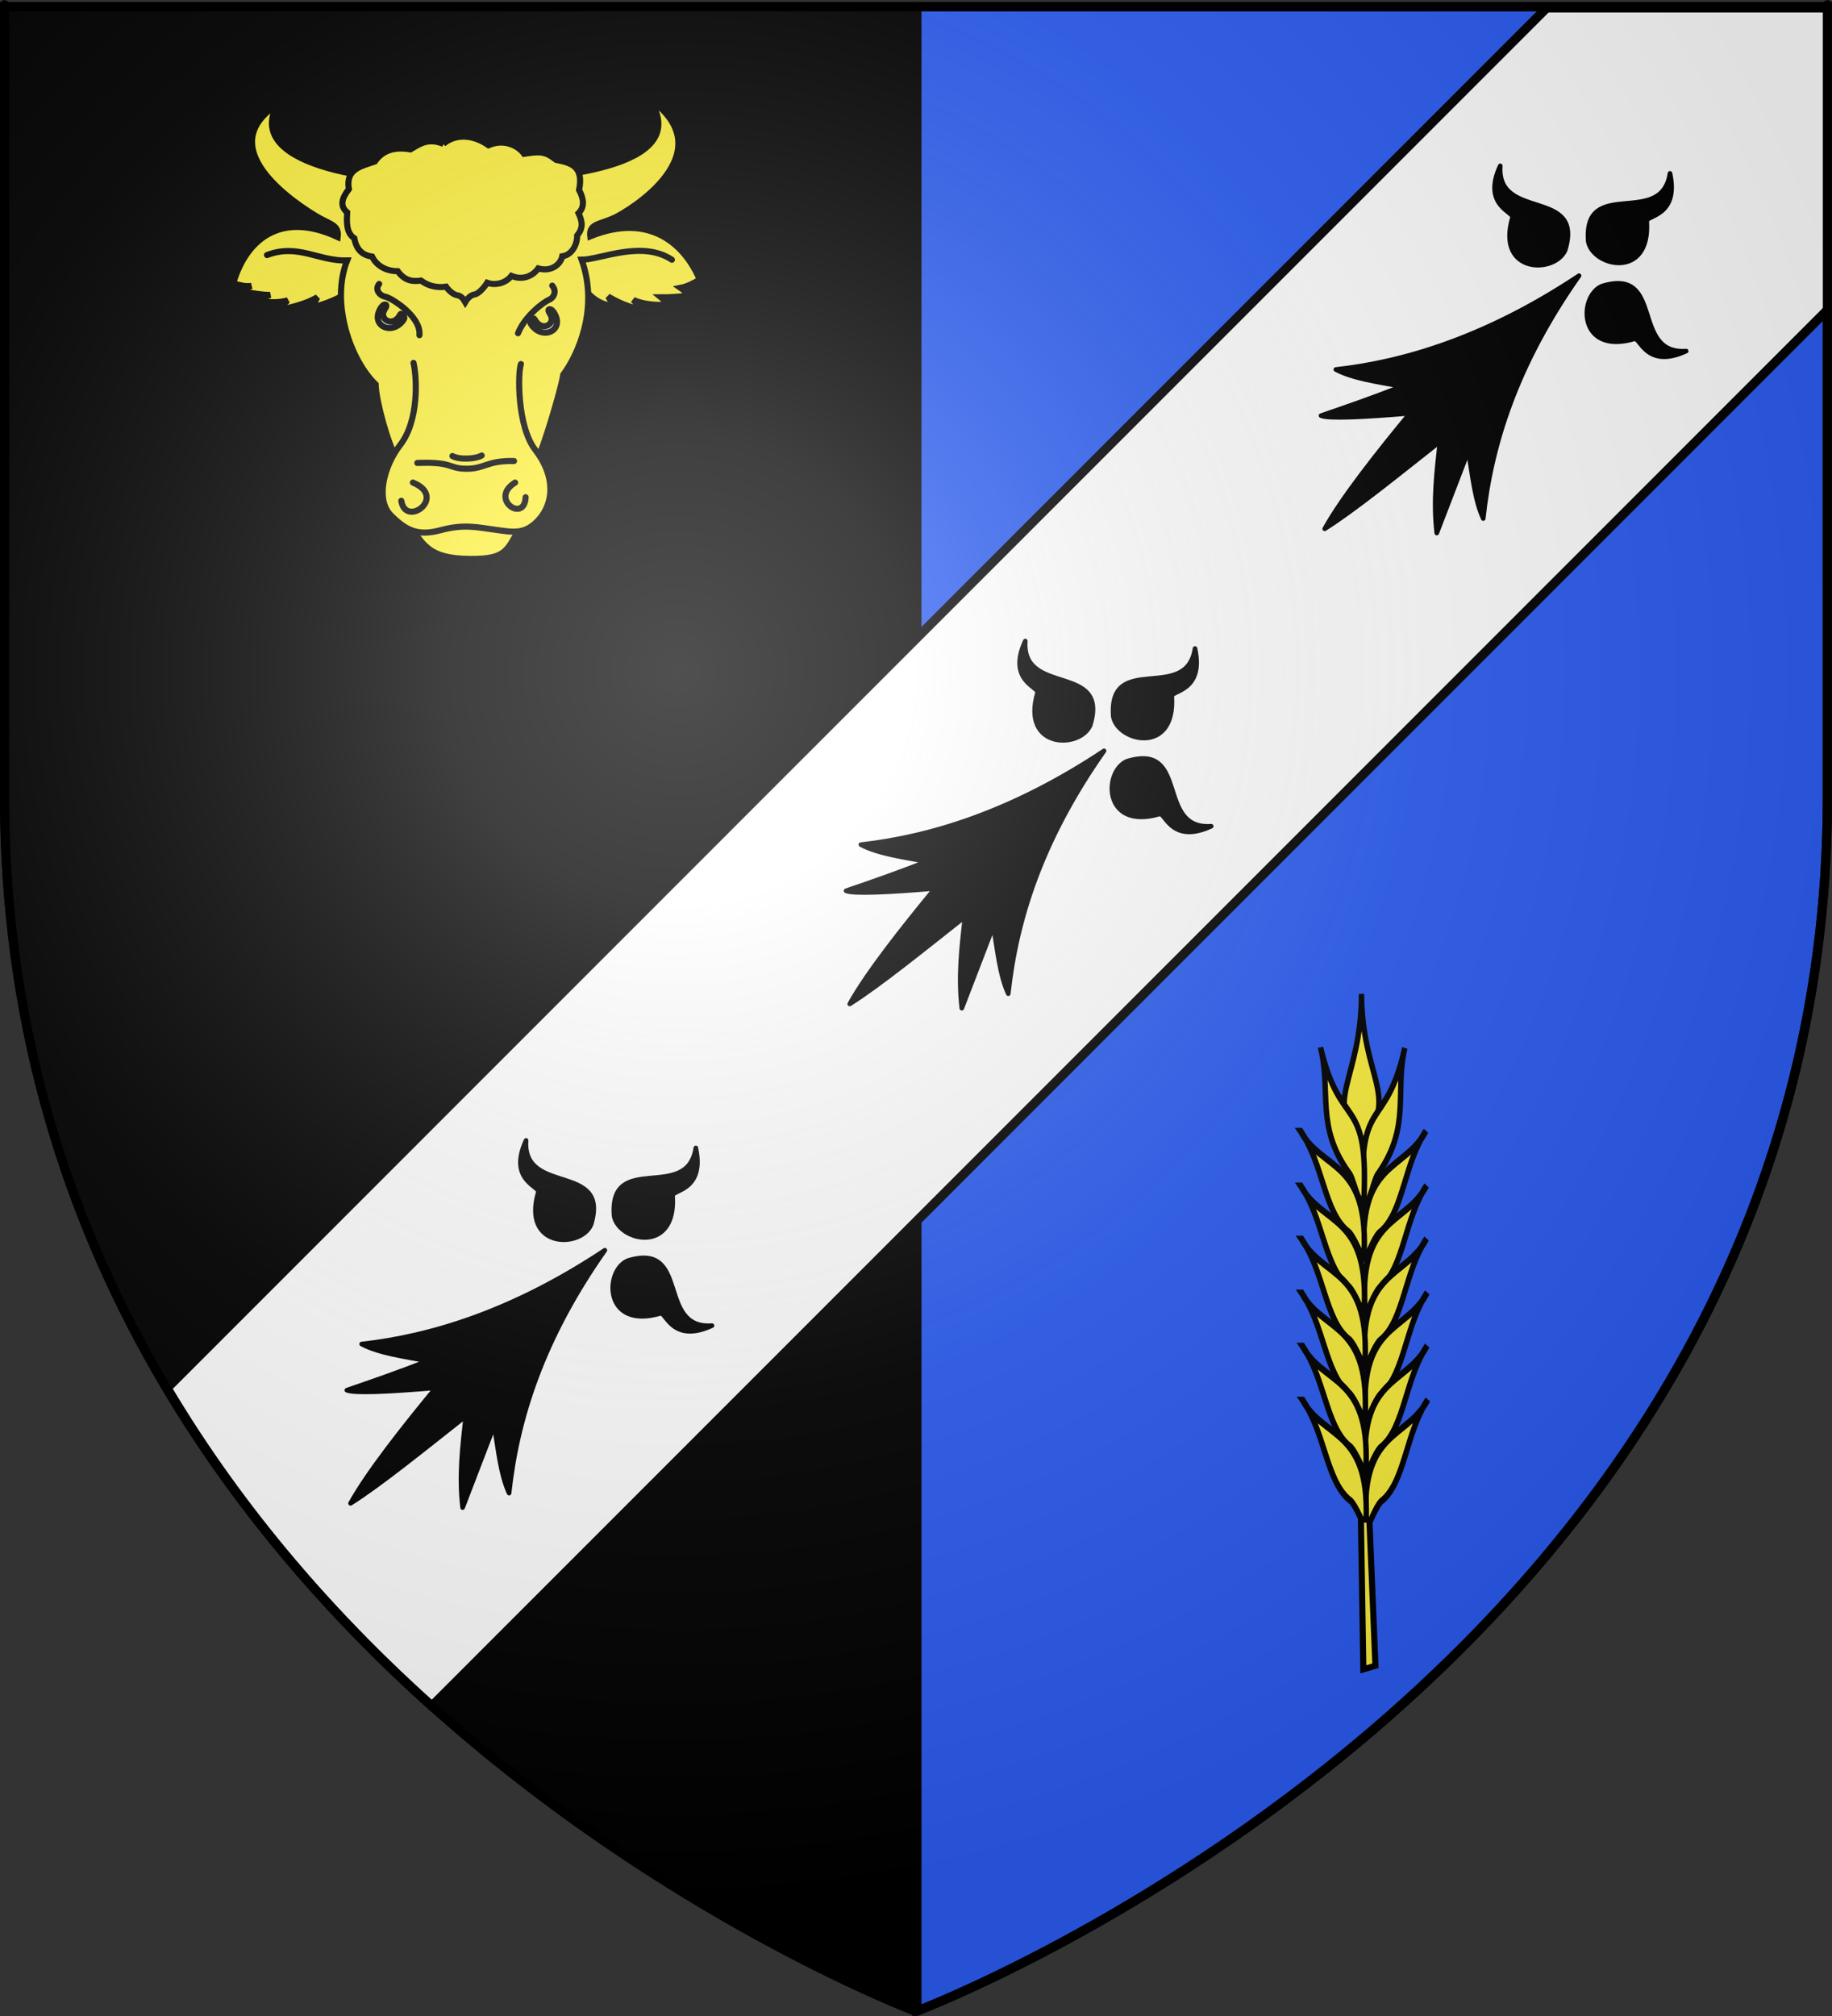 <?xml version="1.0" encoding="UTF-8" standalone="no"?>
<svg
   xmlns:dc="http://purl.org/dc/elements/1.1/"
   xmlns:cc="http://creativecommons.org/ns#"
   xmlns:rdf="http://www.w3.org/1999/02/22-rdf-syntax-ns#"
   xmlns:svg="http://www.w3.org/2000/svg"
   xmlns="http://www.w3.org/2000/svg"
   xmlns:xlink="http://www.w3.org/1999/xlink"
   xmlns:sodipodi="http://sodipodi.sourceforge.net/DTD/sodipodi-0.dtd"
   xmlns:inkscape="http://www.inkscape.org/namespaces/inkscape"
   height="660"
   width="600"
   version="1.0"
   id="svg2"
   sodipodi:version="0.32"
   inkscape:version="0.48.0 r9654"
   sodipodi:docname="Blason ville fr Pleyben (29).svg"
   inkscape:export-filename="/Users/olivier/Desktop/Blason Rouge/Blason_Vide_3D.png"
   inkscape:export-xdpi="144"
   inkscape:export-ydpi="144"
   inkscape:output_extension="org.inkscape.output.svg.inkscape">
  <rect width="100%" height="100%" fill="#333333" stroke="none"/>
  <sodipodi:namedview
     inkscape:window-height="750"
     inkscape:window-width="1264"
     inkscape:pageshadow="2"
     inkscape:pageopacity="0.0"
     guidetolerance="10.0"
     gridtolerance="10.0"
     objecttolerance="10.0"
     borderopacity="1.0"
     bordercolor="#666666"
     pagecolor="#ffffff"
     id="base"
     showgrid="false"
     height="660px"
     inkscape:zoom="0.63"
     inkscape:cx="202.33195"
     inkscape:cy="413.29901"
     inkscape:window-x="0"
     inkscape:window-y="14"
     inkscape:current-layer="layer4"
     inkscape:window-maximized="0" />
  <desc
     id="desc4">Flag of Canton of Valais (Wallis)</desc>
  <defs
     id="defs6">
    <linearGradient
       id="linearGradient2893">
      <stop
         style="stop-color:white;stop-opacity:0.314;"
         offset="0"
         id="stop2895" />
      <stop
         id="stop2897"
         offset="0.19"
         style="stop-color:white;stop-opacity:0.251;" />
      <stop
         style="stop-color:#6b6b6b;stop-opacity:0.125;"
         offset="0.6"
         id="stop2901" />
      <stop
         style="stop-color:black;stop-opacity:0.125;"
         offset="1"
         id="stop2899" />
    </linearGradient>
    <linearGradient
       id="linearGradient2885">
      <stop
         id="stop2887"
         offset="0"
         style="stop-color:white;stop-opacity:1;" />
      <stop
         style="stop-color:white;stop-opacity:1;"
         offset="0.229"
         id="stop2891" />
      <stop
         id="stop2889"
         offset="1"
         style="stop-color:black;stop-opacity:1;" />
    </linearGradient>
    <linearGradient
       id="linearGradient2955">
      <stop
         id="stop2867"
         offset="0"
         style="stop-color:#fd0000;stop-opacity:1;" />
      <stop
         style="stop-color:#e77275;stop-opacity:0.659;"
         offset="0.5"
         id="stop2873" />
      <stop
         style="stop-color:black;stop-opacity:0.323;"
         offset="1"
         id="stop2959" />
    </linearGradient>
    <radialGradient
       inkscape:collect="always"
       xlink:href="#linearGradient2955"
       id="radialGradient2961"
       cx="225.524"
       cy="218.901"
       fx="225.524"
       fy="218.901"
       r="300"
       gradientTransform="matrix(-4.167939e-4,2.183,-1.884,-3.599562e-4,615.597,-289.121)"
       gradientUnits="userSpaceOnUse" />
    <polygon
       id="star"
       transform="scale(53,53)"
       points="0,-1 0.588,0.809 -0.951,-0.309 0.951,-0.309 -0.588,0.809 0,-1 " />
    <clipPath
       id="clip">
      <path
         d="M 0,-200 L 0,600 L 300,600 L 300,-200 L 0,-200 z "
         id="path10" />
    </clipPath>
    <radialGradient
       inkscape:collect="always"
       xlink:href="#linearGradient2955"
       id="radialGradient1911"
       gradientUnits="userSpaceOnUse"
       gradientTransform="matrix(-4.167939e-4,2.183,-1.884,-3.599562e-4,615.597,-289.121)"
       cx="225.524"
       cy="218.901"
       fx="225.524"
       fy="218.901"
       r="300" />
    <radialGradient
       inkscape:collect="always"
       xlink:href="#linearGradient2955"
       id="radialGradient2865"
       gradientUnits="userSpaceOnUse"
       gradientTransform="matrix(0,1.749,-1.593,-1.049767e-7,551.788,-191.29)"
       cx="225.524"
       cy="218.901"
       fx="225.524"
       fy="218.901"
       r="300" />
    <radialGradient
       inkscape:collect="always"
       xlink:href="#linearGradient2955"
       id="radialGradient2871"
       gradientUnits="userSpaceOnUse"
       gradientTransform="matrix(0,1.386,-1.323,-5.741131e-8,-158.082,-109.541)"
       cx="225.524"
       cy="218.901"
       fx="225.524"
       fy="218.901"
       r="300" />
    <radialGradient
       inkscape:collect="always"
       xlink:href="#linearGradient2893"
       id="radialGradient3163"
       gradientUnits="userSpaceOnUse"
       gradientTransform="matrix(1.353,0,0,1.349,-77.629,-85.747)"
       cx="221.445"
       cy="226.331"
       fx="221.445"
       fy="226.331"
       r="300" />
  </defs>
  <g
     inkscape:groupmode="layer"
     id="layer3"
     inkscape:label="Fond écu"
     style="display:inline"
     sodipodi:insensitive="true">
    <path
       style="fill:#2b5df2;fill-opacity:1;fill-rule:evenodd;stroke:#000000;stroke-width:3;stroke-linecap:butt;stroke-linejoin:miter;stroke-miterlimit:4;stroke-opacity:1;stroke-dasharray:none"
       d="m 300.25,2.188 0,656.219 c 2.738,-1.036 298.25,-113.557 298.25,-397.688 10e-6,-285.452 0,-258.531 0,-258.531 l -298.25,0 z"
       id="path2855"
       inkscape:connector-curvature="0" />
    <path
       style="fill:#000000;fill-rule:evenodd;stroke:#000000;stroke-width:3;stroke-linecap:butt;stroke-linejoin:miter;stroke-opacity:1"
       d="m 1.5,2.188 0,258.531 C 1.5,546.17 300,658.5 300,658.5 c 0,0 0.237,-0.089 0.25,-0.094 l 0,-656.219 -298.75,0 z"
       id="path2187"
       inkscape:connector-curvature="0" />
  </g>
  <g
     inkscape:groupmode="layer"
     id="layer4"
     inkscape:label="Meubles"
     sodipodi:insensitive="true">
    <g
       style="stroke-width:2.755;stroke-miterlimit:4;stroke-dasharray:none;display:inline"
       id="g4035"
       transform="matrix(0.726,0,0,0.726,56.586,-568.748)">
      <path
         id="path5082"
         style="fill:#fcef3c;fill-opacity:1;fill-rule:evenodd;stroke:#000000;stroke-width:2.755;stroke-linecap:butt;stroke-linejoin:miter;stroke-miterlimit:4;stroke-opacity:1;stroke-dasharray:none;stroke-dashoffset:0;marker:none;visibility:visible;display:inline;overflow:visible;enable-background:accumulate"
         d="m 180.874,908.817 c 5.507,4.387 7.151,10.893 17.517,12.664 -0.214,-1.703 -1.424,-3.407 -2.011,-4.362 5.147,3.001 8.924,4.507 14.694,5.888 -0.808,-1.783 -2.364,-3.193 -3.296,-4.353 4.097,1.928 10.876,2.67 15.721,1.981 -1.08,-1.13 -2.161,-2.26 -3.241,-3.141 4.295,0.029 8.34,-0.317 12.51,-0.787 -1.102,-1.255 -2.203,-2.51 -3.679,-3.515 3.186,-0.616 5.831,-2.079 8.643,-3.691 -6.788,-15.971 -22.516,-30.422 -49.397,-19.546 -0.698,-5.664 4.202,-5.287 10.748,-8.282 6.933,-3.171 50.3,-29.506 15.858,-53.742 19.155,28.72 -31.993,36.31 -81.323,37.482 -49.176,1.168 -101.057,-8.929 -86.34,-35.015 -31.622,20.536 11.216,46.694 17.268,50.394 6.142,3.755 10.565,3.851 9.867,9.515 -26.881,-12.462 -41.926,2.488 -47.128,20.925 2.937,0.74 5.25,1.481 8.187,1.1 -1.725,0.632 -2.951,1.388 -4.053,2.643 4.17,0.47 8.216,1.438 12.51,1.41 -1.703,0.632 -3.531,1.264 -5.11,2.643 4.346,0.813 8.817,1.004 13.039,-0.176 -1.431,1.285 -2.364,2.445 -3.172,4.229 5.77,-1.381 11.416,-2.638 16.563,-5.638 -0.587,0.956 -1.673,2.784 -1.887,4.487 6.13,-1.771 11.886,-3.666 17.392,-8.054"
         inkscape:connector-curvature="0" />
      <path
         id="path4104"
         style="fill:#fcef3c;fill-opacity:1;fill-rule:evenodd;stroke:#000000;stroke-width:2.755;stroke-linecap:round;stroke-linejoin:miter;stroke-miterlimit:4;stroke-opacity:1;stroke-dasharray:none"
         d="m 225.16,900.525 c -13.568,-8.986 -32.289,-0.044 -40.703,1e-5 7.797,21.893 -1.542,42.729 -8.282,51.803 -1.277,7.841 -9.451,34.405 -11.71,38.224 -2.319,3.921 1.938,14.852 -6.169,27.929 -7.593,12.249 -6.309,17.14 -24.229,16.963 -18.044,-0.177 -21.604,-5.59 -28.762,-18.647 -7.397,-13.491 -1.813,-24.171 -5.129,-28.591 -2.662,-3.549 -8.473,-23.632 -8.671,-31.473 C 80.361,946.074 71.022,920.304 78.643,900.878 65.648,901.186 56.442,893.125 42.522,898.411"
         inkscape:connector-curvature="0" />
      <path
         id="path5080"
         style="fill:#fcef3c;fill-opacity:1;fill-rule:evenodd;stroke:#000000;stroke-width:2.755;stroke-linecap:round;stroke-linejoin:miter;stroke-miterlimit:4;stroke-opacity:1;stroke-dasharray:none;stroke-dashoffset:0;marker:none;visibility:visible;display:inline;overflow:visible;enable-background:accumulate"
         d="m 108.597,947.043 c 1.586,6.872 2.467,26.078 -5.991,37.002 -7.661,9.895 -11.101,24.845 -4.229,31.716 6.872,6.872 12.158,9.515 22.554,6.696 10.396,-2.819 16.563,-1.233 24.492,-0.176 7.929,1.057 13.391,2.467 19.735,-4.581 6.769,-7.521 7.577,-19.558 -1.586,-31.364 -8.338,-10.743 -7.929,-35.064 -6.519,-38.765"
         inkscape:connector-curvature="0" />
      <path
         id="path5107"
         style="fill:#fcef3c;fill-opacity:1;fill-rule:evenodd;stroke:#000000;stroke-width:2.755;stroke-linecap:butt;stroke-linejoin:miter;stroke-miterlimit:4;stroke-opacity:1;stroke-dasharray:none;stroke-dashoffset:0;marker:none;visibility:visible;display:inline;overflow:visible;enable-background:accumulate"
         d="m 122.041,848.259 c 5.698,-4.78 13.712,-4.06 20.39,0.623 7.55,-3.167 13.659,0.58 16.073,3.862 7.146,-1.032 9.39,-1.234 14.453,2.741 6.399,1.327 12.571,2.649 10.341,13.581 2.156,4.088 2.547,7.702 -0.249,10.466 1.972,4.283 1.956,6.852 -0.623,10.092 0.044,3.908 -2.246,8.76 -6.728,9.345 -0.7,3.484 -4.747,7.181 -10.84,5.482 -2.911,4.013 -7.691,5.23 -12.086,3.364 -2.98,3.806 -7.939,4.222 -10.964,3.115 -1.204,1.952 -3.753,4.945 -5.607,5.233 -1.869,0.291 -3.322,1.869 -4.277,3.489 -0.954,-1.62 -1.785,-2.824 -3.654,-3.115 -1.854,-0.288 -4.029,-2.409 -4.984,-3.862 -3.523,0.484 -7.485,0.068 -11.338,-2.741 -4.27,0.62 -7.555,-0.223 -10.466,-4.236 -6.342,-0.045 -10.015,-3.369 -11.587,-6.603 -4.482,-0.585 -7.146,-3.319 -7.974,-8.223 -3.634,-2.414 -3.51,-7.02 -3.239,-11.712 -3.561,-2.917 -2.304,-6.557 0.748,-10.466 -1.57,-9.171 5.62,-10.311 11.712,-12.459 3.245,-4.656 8.187,-6.792 16.073,-5.482 4.031,-2.359 7.883,-5.312 14.827,-2.492 z"
         inkscape:connector-curvature="0" />
      <path
         id="path5114"
         style="fill:none;stroke:#000000;stroke-width:2.755;stroke-linecap:round;stroke-linejoin:miter;stroke-miterlimit:4;stroke-opacity:1;stroke-dasharray:none;stroke-dashoffset:0;marker:none;visibility:visible;display:inline;overflow:visible;enable-background:accumulate"
         d="m 93.092,911.45 c -2.124,2.561 0.335,5.341 2.819,5.759 2.501,0.421 16.233,8.856 15.36,17.345"
         inkscape:connector-curvature="0" />
      <path
         id="path5116"
         style="fill:none;stroke:#000000;stroke-width:2.755;stroke-linecap:round;stroke-linejoin:miter;stroke-miterlimit:4;stroke-opacity:1;stroke-dasharray:none;stroke-dashoffset:0;marker:none;visibility:visible;display:inline;overflow:visible;enable-background:accumulate"
         d="m 171.18,912.198 c 2.124,2.561 0.786,5.465 -1.449,6.382 -2.342,0.96 -10.876,7.236 -13.989,15.102"
         inkscape:connector-curvature="0" />
      <path
         id="path5118"
         style="fill:none;stroke:#000000;stroke-width:2.755;stroke-linecap:round;stroke-linejoin:miter;stroke-miterlimit:4;stroke-opacity:1;stroke-dasharray:none;stroke-dashoffset:0;marker:none;visibility:visible;display:inline;overflow:visible;enable-background:accumulate"
         d="m 110.329,992.165 c 16.446,-0.623 13.884,2.616 22.178,2.616 8.418,0 9.095,-3.738 21.43,-3.489"
         inkscape:connector-curvature="0" />
      <path
         id="path5120"
         style="fill:none;stroke:#000000;stroke-width:2.755;stroke-linecap:round;stroke-linejoin:miter;stroke-miterlimit:4;stroke-opacity:1;stroke-dasharray:none;stroke-dashoffset:0;marker:none;visibility:visible;display:inline;overflow:visible;enable-background:accumulate"
         d="m 126.153,989.05 c 3.364,1.869 10.84,1.246 13.207,-0.249"
         inkscape:connector-curvature="0" />
      <path
         id="path5122"
         style="fill:none;stroke:#000000;stroke-width:2.755;stroke-linecap:round;stroke-linejoin:miter;stroke-miterlimit:4;stroke-opacity:1;stroke-dasharray:none;stroke-dashoffset:0;marker:none;visibility:visible;display:inline;overflow:visible;enable-background:accumulate"
         d="m 154.435,1001.011 c -11.926,7.386 4.281,18.505 4.735,6.603"
         inkscape:connector-curvature="0" />
      <path
         id="path5124"
         style="fill:none;stroke:#000000;stroke-width:2.755;stroke-linecap:round;stroke-linejoin:miter;stroke-miterlimit:4;stroke-opacity:1;stroke-dasharray:none;stroke-dashoffset:0;marker:none;visibility:visible;display:inline;overflow:visible;enable-background:accumulate"
         d="m 108.325,1001.011 c 15.789,6.513 -3.284,20.623 -5.233,8.223"
         inkscape:connector-curvature="0" />
      <path
         id="path5126"
         style="fill:#ffffff;fill-opacity:1;fill-rule:evenodd;stroke:#000000;stroke-width:2.755;stroke-linecap:butt;stroke-linejoin:miter;stroke-miterlimit:4;stroke-opacity:1;stroke-dasharray:none"
         d="m 94.302,921.6 c -6.181,8.5 4.84,13.716 9.937,5.819 0.857,-1.328 -1.128,-3.191 -1.62,-2.228 -3.196,6.263 -10.101,2.195 -6.928,-2.447 1.705,-2.495 -0.429,-2.466 -1.389,-1.145 z"
         inkscape:connector-curvature="0" />
      <path
         id="path11915"
         style="fill:#ffffff;fill-opacity:1;fill-rule:evenodd;stroke:#000000;stroke-width:2.755;stroke-linecap:butt;stroke-linejoin:miter;stroke-miterlimit:4;stroke-opacity:1;stroke-dasharray:none"
         d="m 171.514,923.714 c 6.181,8.5 -4.84,13.716 -9.937,5.819 -0.857,-1.328 1.128,-3.191 1.62,-2.228 3.196,6.263 10.101,2.195 6.928,-2.447 -1.705,-2.495 0.429,-2.466 1.389,-1.145 z"
         inkscape:connector-curvature="0" />
    </g>
    <g
       id="g2848-1"
       transform="matrix(0.675,0,0,0.801,257.187,175.098)"
       style="stroke:#000000;stroke-width:2.721;stroke-miterlimit:4;stroke-opacity:1;stroke-dasharray:none;display:inline">
      <g
         style="stroke:#000000;stroke-width:2.721;stroke-miterlimit:4;stroke-opacity:1;stroke-dasharray:none;display:inline"
         inkscape:label="Fond écu"
         id="g2850-7">
        <g
           id="g7290-4"
           style="fill:#fcef3c;fill-opacity:1;stroke:#000000;stroke-width:3.032;stroke-miterlimit:4;stroke-opacity:1;stroke-dasharray:none;display:inline"
           transform="matrix(-0.973,0,0,0.828,1362.878,147.109)">
          <g
             id="g8767-0"
             style="fill:#fcef3c;fill-opacity:1;stroke:#000000;stroke-width:2.33;stroke-miterlimit:4;stroke-opacity:1;stroke-dasharray:none"
             transform="matrix(0.871,-0.965,0.77,1.092,-79.926,1077.196)">
            <path
               inkscape:connector-curvature="0"
               style="fill:#fcef3c;fill-opacity:1;fill-rule:evenodd;stroke:#000000;stroke-width:2.33;stroke-linecap:butt;stroke-linejoin:miter;stroke-miterlimit:4;stroke-opacity:1;stroke-dasharray:none;display:inline"
               d="m 1236.49,151.036 c -19.492,22.085 -11.329,38.486 -33.552,37.354 -1.551,-22.514 14.377,-16.024 33.552,-37.354 z"
               id="path8769-9"
               sodipodi:nodetypes="ccc" />
            <g
               id="g8771-4"
               style="fill:#fcef3c;fill-opacity:1;stroke:#000000;stroke-width:2.33;stroke-miterlimit:4;stroke-opacity:1;stroke-dasharray:none">
              <path
                 inkscape:connector-curvature="0"
                 sodipodi:nodetypes="cccc"
                 id="path8773-8"
                 d="m 1210.439,152.46 c -13.245,27.249 5.455,25.132 -22.222,51.587 -1.134,-3.377 2.915,-9.586 2.551,-12.341 0.137,-21.16 13.048,-25.216 19.672,-39.246 z"
                 style="fill:#fcef3c;fill-opacity:1;fill-rule:evenodd;stroke:#000000;stroke-width:2.33;stroke-linecap:butt;stroke-linejoin:miter;stroke-miterlimit:4;stroke-opacity:1;stroke-dasharray:none;display:inline" />
              <path
                 inkscape:connector-curvature="0"
                 sodipodi:nodetypes="cccc"
                 id="path8775-8"
                 d="m 1185.042,167.54 c -2.531,16.138 15.772,27.116 -9.524,50.397 0.91,-4.095 2.412,-9.997 1.461,-12.117 -2.788,-11.344 7.739,-23.86 8.063,-38.28 z"
                 style="fill:#fcef3c;fill-opacity:1;fill-rule:evenodd;stroke:#000000;stroke-width:2.33;stroke-linecap:butt;stroke-linejoin:miter;stroke-miterlimit:4;stroke-opacity:1;stroke-dasharray:none;display:inline" />
              <path
                 inkscape:connector-curvature="0"
                 sodipodi:nodetypes="cccc"
                 id="path8777-2"
                 d="m 1172.578,181.23 c -2.531,16.138 15.772,27.116 -9.524,50.397 0.91,-4.095 2.412,-9.997 1.461,-12.117 -2.788,-11.344 7.739,-23.86 8.063,-38.28 z"
                 style="fill:#fcef3c;fill-opacity:1;fill-rule:evenodd;stroke:#000000;stroke-width:2.33;stroke-linecap:butt;stroke-linejoin:miter;stroke-miterlimit:4;stroke-opacity:1;stroke-dasharray:none;display:inline" />
              <path
                 inkscape:connector-curvature="0"
                 sodipodi:nodetypes="cccc"
                 id="path8779-4"
                 d="m 1160.673,194.722 c -2.531,16.138 15.772,27.116 -9.524,50.397 0.91,-4.095 2.412,-9.997 1.461,-12.117 -2.788,-11.344 7.739,-23.86 8.063,-38.28 z"
                 style="fill:#fcef3c;fill-opacity:1;fill-rule:evenodd;stroke:#000000;stroke-width:2.33;stroke-linecap:butt;stroke-linejoin:miter;stroke-miterlimit:4;stroke-opacity:1;stroke-dasharray:none;display:inline" />
              <path
                 inkscape:connector-curvature="0"
                 sodipodi:nodetypes="cccc"
                 id="path8781-5"
                 d="m 1148.372,208.214 c -2.531,16.138 15.772,27.116 -9.524,50.397 0.91,-4.095 2.412,-9.997 1.461,-12.117 -2.788,-11.344 7.739,-23.86 8.063,-38.28 z"
                 style="fill:#fcef3c;fill-opacity:1;fill-rule:evenodd;stroke:#000000;stroke-width:2.33;stroke-linecap:butt;stroke-linejoin:miter;stroke-miterlimit:4;stroke-opacity:1;stroke-dasharray:none;display:inline" />
              <path
                 inkscape:connector-curvature="0"
                 sodipodi:nodetypes="cccc"
                 id="path8783-5"
                 d="m 1136.467,221.706 c -2.531,16.138 15.772,27.116 -9.524,50.397 0.91,-4.095 2.412,-9.997 1.461,-12.117 -2.788,-11.344 7.739,-23.86 8.063,-38.28 z"
                 style="fill:#fcef3c;fill-opacity:1;fill-rule:evenodd;stroke:#000000;stroke-width:2.33;stroke-linecap:butt;stroke-linejoin:miter;stroke-miterlimit:4;stroke-opacity:1;stroke-dasharray:none;display:inline" />
              <path
                 inkscape:connector-curvature="0"
                 sodipodi:nodetypes="cccc"
                 id="path8785-1"
                 d="m 1124.165,235.198 c -2.531,16.138 15.772,27.116 -9.524,50.397 0.91,-4.095 2.412,-9.997 1.461,-12.117 -2.788,-11.344 7.739,-23.86 8.063,-38.28 z"
                 style="fill:#fcef3c;fill-opacity:1;fill-rule:evenodd;stroke:#000000;stroke-width:2.33;stroke-linecap:butt;stroke-linejoin:miter;stroke-miterlimit:4;stroke-opacity:1;stroke-dasharray:none;display:inline" />
            </g>
            <g
               style="fill:#fcef3c;fill-opacity:1;stroke:#000000;stroke-width:2.33;stroke-miterlimit:4;stroke-opacity:1;stroke-dasharray:none;display:inline"
               id="g8787-7"
               transform="matrix(-0.105,-0.995,-0.995,0.105,1516.331,1364.704)">
              <path
                 inkscape:connector-curvature="0"
                 sodipodi:nodetypes="cccc"
                 id="path8789-1"
                 d="m 1210.439,152.46 c -13.245,27.249 5.455,25.132 -22.222,51.587 -1.134,-3.377 2.915,-9.586 2.551,-12.341 0.137,-21.16 13.048,-25.216 19.672,-39.246 z"
                 style="fill:#fcef3c;fill-opacity:1;fill-rule:evenodd;stroke:#000000;stroke-width:2.33;stroke-linecap:butt;stroke-linejoin:miter;stroke-miterlimit:4;stroke-opacity:1;stroke-dasharray:none;display:inline" />
              <path
                 inkscape:connector-curvature="0"
                 sodipodi:nodetypes="cccc"
                 id="path8791-1"
                 d="m 1185.042,167.54 c -2.531,16.138 15.772,27.116 -9.524,50.397 0.91,-4.095 2.412,-9.997 1.461,-12.117 -2.788,-11.344 7.739,-23.86 8.063,-38.28 z"
                 style="fill:#fcef3c;fill-opacity:1;fill-rule:evenodd;stroke:#000000;stroke-width:2.33;stroke-linecap:butt;stroke-linejoin:miter;stroke-miterlimit:4;stroke-opacity:1;stroke-dasharray:none;display:inline" />
              <path
                 inkscape:connector-curvature="0"
                 sodipodi:nodetypes="cccc"
                 id="path8793-5"
                 d="m 1172.578,181.23 c -2.531,16.138 15.772,27.116 -9.524,50.397 0.91,-4.095 2.412,-9.997 1.461,-12.117 -2.788,-11.344 7.739,-23.86 8.063,-38.28 z"
                 style="fill:#fcef3c;fill-opacity:1;fill-rule:evenodd;stroke:#000000;stroke-width:2.33;stroke-linecap:butt;stroke-linejoin:miter;stroke-miterlimit:4;stroke-opacity:1;stroke-dasharray:none;display:inline" />
              <path
                 inkscape:connector-curvature="0"
                 sodipodi:nodetypes="cccc"
                 id="path8795-2"
                 d="m 1160.673,194.722 c -2.531,16.138 15.772,27.116 -9.524,50.397 0.91,-4.095 2.412,-9.997 1.461,-12.117 -2.788,-11.344 7.739,-23.86 8.063,-38.28 z"
                 style="fill:#fcef3c;fill-opacity:1;fill-rule:evenodd;stroke:#000000;stroke-width:2.33;stroke-linecap:butt;stroke-linejoin:miter;stroke-miterlimit:4;stroke-opacity:1;stroke-dasharray:none;display:inline" />
              <path
                 inkscape:connector-curvature="0"
                 sodipodi:nodetypes="cccc"
                 id="path8797-7"
                 d="m 1148.372,208.214 c -2.531,16.138 15.772,27.116 -9.524,50.397 0.91,-4.095 2.412,-9.997 1.461,-12.117 -2.788,-11.344 7.739,-23.86 8.063,-38.28 z"
                 style="fill:#fcef3c;fill-opacity:1;fill-rule:evenodd;stroke:#000000;stroke-width:2.33;stroke-linecap:butt;stroke-linejoin:miter;stroke-miterlimit:4;stroke-opacity:1;stroke-dasharray:none;display:inline" />
              <path
                 inkscape:connector-curvature="0"
                 sodipodi:nodetypes="cccc"
                 id="path8799-6"
                 d="m 1136.467,221.706 c -2.531,16.138 15.772,27.116 -9.524,50.397 0.91,-4.095 2.412,-9.997 1.461,-12.117 -2.788,-11.344 7.739,-23.86 8.063,-38.28 z"
                 style="fill:#fcef3c;fill-opacity:1;fill-rule:evenodd;stroke:#000000;stroke-width:2.33;stroke-linecap:butt;stroke-linejoin:miter;stroke-miterlimit:4;stroke-opacity:1;stroke-dasharray:none;display:inline" />
              <path
                 inkscape:connector-curvature="0"
                 sodipodi:nodetypes="cccc"
                 id="path8801-1"
                 d="m 1124.165,235.198 c -2.531,16.138 15.772,27.116 -9.524,50.397 0.91,-4.095 2.412,-9.997 1.461,-12.117 -2.788,-11.344 7.739,-23.86 8.063,-38.28 z"
                 style="fill:#fcef3c;fill-opacity:1;fill-rule:evenodd;stroke:#000000;stroke-width:2.33;stroke-linecap:butt;stroke-linejoin:miter;stroke-miterlimit:4;stroke-opacity:1;stroke-dasharray:none;display:inline" />
            </g>
          </g>
          <path
             inkscape:connector-curvature="0"
             style="fill:#fcef3c;fill-opacity:1;fill-rule:evenodd;stroke:#000000;stroke-width:3.032;stroke-linecap:butt;stroke-linejoin:miter;stroke-miterlimit:4;stroke-opacity:1;stroke-dasharray:none"
             d="m 1113.644,308.301 -1.207,74.044 -6.035,-1.795 3.017,-72.025 4.224,-0.224 z"
             id="path1972-4" />
        </g>
      </g>
      <g
         inkscape:label="Meubles"
         id="g2872-2"
         style="stroke:#000000;stroke-width:2.721;stroke-miterlimit:4;stroke-opacity:1;stroke-dasharray:none" />
      <g
         inkscape:label="Reflet final"
         id="g2874-3"
         style="stroke:#000000;stroke-width:2.721;stroke-miterlimit:4;stroke-opacity:1;stroke-dasharray:none" />
      <g
         inkscape:label="Contour final"
         id="g2876-2"
         style="stroke:#000000;stroke-width:2.721;stroke-miterlimit:4;stroke-opacity:1;stroke-dasharray:none" />
    </g>
    <g
       style="display:inline"
       id="layer3-1"
       transform="translate(0.281,0.402)">
      <g
         id="g5810">
        <path
           inkscape:connector-curvature="0"
           d="m 598.5,100.781 -457.375,457.375 C 109.776,530.024 79.086,495.486 54.437,454.031 L 506.281,2.188 l 92.219,0 0,98.594 z"
           style="fill:#ffffff;fill-opacity:1;fill-rule:evenodd;stroke:#000000;stroke-width:3;stroke-linecap:butt;stroke-linejoin:miter;stroke-miterlimit:4;stroke-opacity:1;stroke-dasharray:none"
           id="path2855-7" />
        <rect
           width="600"
           height="660"
           x="0"
           y="3.375078e-014"
           style="fill:none;stroke:none"
           id="rect4923" />
      </g>
    </g>
    <g
       transform="matrix(0.355,0.355,-0.355,0.355,275.861,63.786)"
       style="display:inline"
       id="layer2-8">
      <g
         style="fill:#000000;fill-opacity:1"
         id="g4564">
        <path
           inkscape:connector-curvature="0"
           d="m 377.128,135.622 c -14.101,70.111 -40.388,119.752 -68.944,155.439 11.871,-3.562 25.215,-13.69 38.117,-22.55 -7.89,18.385 -15.781,34.445 -23.671,50.668 4.711,-1.747 19.661,-18.122 39.965,-42.145 3.183,33.027 7.487,70.222 13.917,92.616 5.119,-22.358 8.906,-59.364 12.969,-93.342 12.241,15.194 24.13,30.565 40.692,43.599 L 406.92,267.587 c 12.007,8.398 25.274,19.515 38.007,24.201 -30.189,-37.468 -55.61,-86.047 -67.799,-156.166 z"
           style="fill:#000000;fill-opacity:1;fill-rule:evenodd;stroke:#000000;stroke-width:3;stroke-linecap:round;stroke-linejoin:round;stroke-miterlimit:4;stroke-opacity:1;stroke-dasharray:none"
           id="path1883" />
        <path
           inkscape:connector-curvature="0"
           d="m 319.723,139.698 c -1.296,-4.078 -19.538,8.975 -29.595,-18.387 23.991,27.584 48.78,-29.042 68.834,8.941 6.189,15.671 -20.922,42.86 -39.239,9.446 z"
           style="fill:#000000;fill-opacity:1;fill-rule:evenodd;stroke:#000000;stroke-width:3;stroke-linecap:round;stroke-linejoin:round;stroke-miterlimit:4;stroke-opacity:1;stroke-dasharray:none"
           id="path1887" />
        <path
           inkscape:connector-curvature="0"
           d="m 431.716,139.348 c 1.296,-4.078 19.538,8.975 29.595,-18.387 -23.991,27.584 -48.78,-29.042 -68.834,8.941 -6.189,15.671 20.922,42.86 39.239,9.446 z"
           style="fill:#000000;fill-opacity:1;fill-rule:evenodd;stroke:#000000;stroke-width:3;stroke-linecap:round;stroke-linejoin:round;stroke-miterlimit:4;stroke-opacity:1;stroke-dasharray:none;display:inline"
           id="path1893" />
        <path
           inkscape:connector-curvature="0"
           d="m 383.382,79.375 c -3.697,-2.154 13.021,-17.109 -11.489,-32.893 21.686,29.431 -38.983,41.27 -6.29,69.126 13.943,9.458 46.392,-11.069 17.779,-36.233 z"
           style="fill:#000000;fill-opacity:1;fill-rule:evenodd;stroke:#000000;stroke-width:3;stroke-linecap:round;stroke-linejoin:round;stroke-miterlimit:4;stroke-opacity:1;stroke-dasharray:none;display:inline"
           id="path1895" />
      </g>
    </g>
    <use
       x="0"
       y="0"
       xlink:href="#layer2-8"
       id="use3902"
       transform="translate(155.556,-155.556)"
       width="600"
       height="660" />
    <use
       x="0"
       y="0"
       xlink:href="#layer2-8"
       id="use3904"
       transform="translate(-163.492,163.492)"
       width="600"
       height="660" />
  </g>
  <g
     inkscape:groupmode="layer"
     id="layer2"
     inkscape:label="Reflet final"
     sodipodi:insensitive="true"
     style="display:inline">
    <path
       sodipodi:nodetypes="cccccc"
       d="m 300,658.5 c 0,0 298.5,-112.32 298.5,-397.772 0,-285.452 0,-258.552 0,-258.552 l -597,0 0,258.552 C 1.5,546.18 300,658.5 300,658.5 z"
       style="fill:url(#radialGradient3163);fill-opacity:1;fill-rule:evenodd;stroke:none"
       id="path2875"
       inkscape:export-xdpi="144"
       inkscape:export-ydpi="144"
       inkscape:connector-curvature="0" />
  </g>
  <g
     inkscape:groupmode="layer"
     id="layer1"
     inkscape:label="Contour final"
     sodipodi:insensitive="true"
     style="display:inline">
    <path
       sodipodi:nodetypes="cccccc"
       d="m 300,658.5 c 0,0 -298.5,-112.32 -298.5,-397.772 0,-285.452 0,-258.552 0,-258.552 l 597,0 0,258.552 c 0,285.452 -298.5,397.772 -298.5,397.772 z"
       style="fill:none;stroke:#000000;stroke-width:3;stroke-linecap:butt;stroke-linejoin:miter;stroke-miterlimit:4;stroke-opacity:1;stroke-dasharray:none"
       id="path1411"
       inkscape:export-xdpi="144"
       inkscape:export-ydpi="144"
       inkscape:connector-curvature="0" />
  </g>
</svg>
